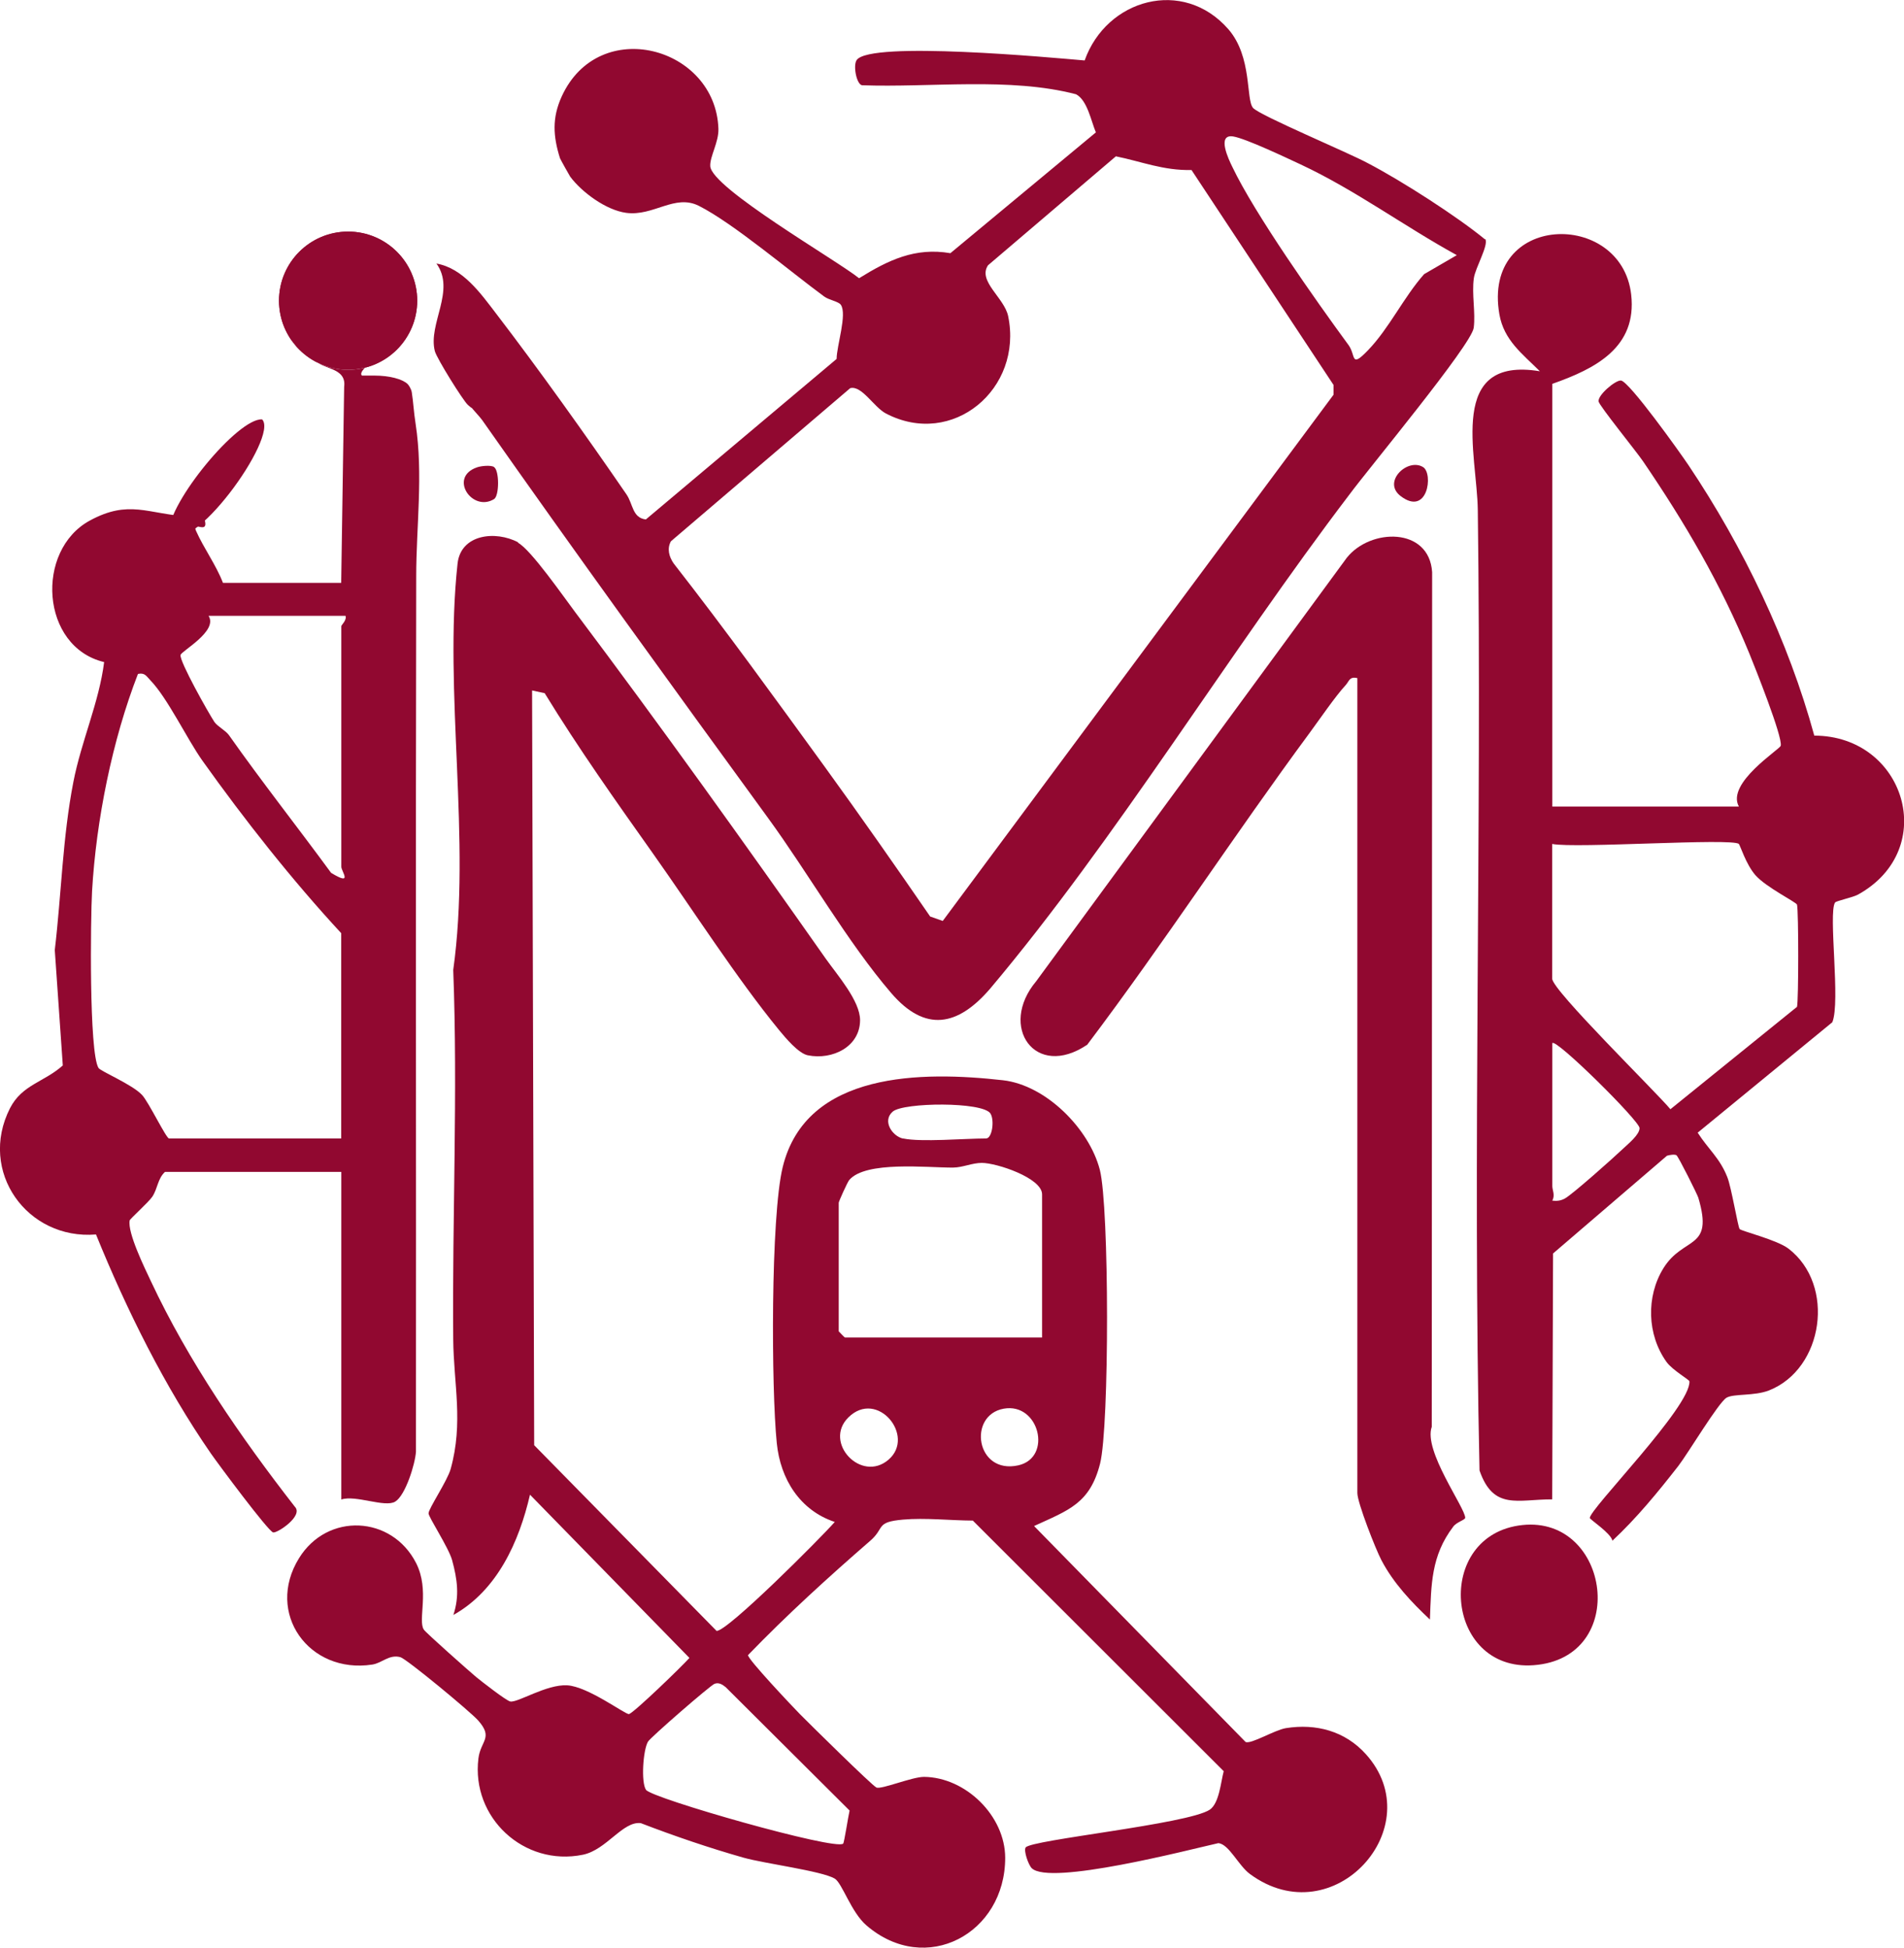 <svg xmlns="http://www.w3.org/2000/svg" id="Ebene_2" data-name="Ebene 2" viewBox="0 0 154.3 157.88"><defs><style>      .cls-1 {        fill: #910830;      }    </style></defs><g id="Ebene_1-2" data-name="Ebene 1"><g><path class="cls-1" d="M41.98,43.99c1.04.55,3.71,4.4,4.63,5.62,6.81,9.06,13.79,18.81,20.31,28.09.94,1.33,2.79,3.43,2.78,4.99-.01,2.14-2.23,3.24-4.23,2.84-.76-.15-1.81-1.41-2.33-2.04-3.44-4.2-7.01-9.78-10.22-14.31-3.02-4.26-6.05-8.54-8.78-13l-1.02-.22.17,61.17,14.78,15.05c.86.07,8.41-7.5,9.58-8.83-2.83-.94-4.41-3.48-4.7-6.39-.45-4.43-.5-18.34.48-22.37,1.9-7.79,11.35-7.77,17.84-7.04,3.49.39,7,3.93,7.86,7.26.77,3.01.78,20.79.02,23.81-.82,3.24-2.56,3.78-5.35,5.06l17.14,17.5c.43.21,2.35-.97,3.27-1.12,2.45-.39,4.79.24,6.47,2.1,5.31,5.87-2.6,14.73-9.39,9.72-.93-.69-1.69-2.41-2.55-2.5-2.44.55-13.67,3.47-15.13,2.03-.27-.27-.67-1.42-.49-1.68.44-.62,13.16-1.89,14.92-3.06.77-.53.89-2.23,1.13-3.12l-20.33-20.31c-1.81-.01-3.88-.24-5.66-.08-2.26.2-1.44.66-2.65,1.71-3.42,2.97-6.77,6.02-9.91,9.27-.05.31,3.65,4.22,4.21,4.79.76.77,5.81,5.75,6.19,5.94s2.88-.86,3.86-.86c3.37.03,6.57,3.15,6.58,6.55.01,6.15-6.43,9.63-11.24,5.49-1.25-1.07-1.97-3.44-2.58-3.8-1.07-.62-5.67-1.21-7.38-1.69-2.81-.8-5.6-1.75-8.33-2.8-1.46-.18-2.77,2.16-4.69,2.56-4.79.98-9.06-3.02-8.47-7.8.18-1.45,1.23-1.66-.01-3.07-.63-.72-5.81-5-6.31-5.14-.92-.25-1.48.48-2.29.6-5.12.78-8.68-4.17-5.93-8.62,2.3-3.73,7.52-3.47,9.49.39,1.13,2.22.11,4.63.63,5.4.18.27,3.68,3.37,4.24,3.84.44.36,2.44,1.92,2.76,1.98.6.12,2.92-1.4,4.61-1.31s4.72,2.38,5.01,2.33c.36-.06,4.32-3.89,4.9-4.55l-12.92-13.23c-.88,3.81-2.65,7.76-6.21,9.75.51-1.54.32-2.89-.1-4.44-.29-1.04-1.92-3.5-1.91-3.8,0-.38,1.52-2.63,1.79-3.59,1.05-3.77.24-6.9.21-10.51-.09-10.01.38-19.92,0-29.94,1.47-10.5-.78-22.55.35-32.93.26-2.39,3.08-2.7,4.92-1.72ZM73.19,92.27c1.47.31,4.97,0,6.72,0,.5,0,.7-1.5.35-2.03-.64-.96-7.03-.9-7.91-.15s-.04,2,.84,2.19ZM84.45,108.4v-11.6c0-1.33-3.68-2.55-4.88-2.55-.8,0-1.53.37-2.34.38-2.09.01-7.08-.56-8.41,1.01-.15.18-.85,1.74-.85,1.84v10.42s.47.5.5.5h15.97ZM68.75,114.88c-2.05,2.03,1.05,5.33,3.26,3.42s-.92-5.74-3.26-3.42ZM81.34,114.17c-2.94.53-2.25,5.36,1.19,4.59,2.78-.63,1.69-5.11-1.19-4.59ZM58.81,136.74c-.26-.21-.56-.41-.91-.27s-5.2,4.35-5.39,4.69c-.4.69-.57,3.29-.16,3.9.46.69,15.4,4.95,15.98,4.36.09-.1.41-2.22.52-2.68l-10.03-9.99Z"></path><path class="cls-1" d="M120.37,19.38c.28.49-.81,2.32-.93,3.17-.18,1.3.15,2.78-.01,4.02-.19,1.39-8.54,11.43-10.08,13.52-9.7,12.74-18.93,27.95-29.12,40.05-2.61,3.03-5.25,3.56-8.01.34-3.53-4.11-6.73-9.73-9.96-14.16-7.8-10.71-15.6-21.47-23.19-32.28-.16-.23-.77-.88-.78-.92-.08-.23.12.23,0,0-.03-.06-.04,0-.38-.31-.4-.37-2.51-3.75-2.67-4.35-.57-2.21,1.71-4.91.13-7.1,2.16.38,3.59,2.43,4.84,4.06,3.43,4.48,7.21,9.77,10.56,14.65.54.79.47,1.9,1.57,2.03l15.46-13.01c0-1.05.87-3.63.34-4.39-.19-.27-.96-.38-1.35-.67-2.75-2.02-7.36-5.93-10.14-7.34-1.97-1-3.68.86-5.91.56-1.62-.22-3.57-1.65-4.53-2.93-.05-.07-.8-1.41-.83-1.5-.56-1.78-.65-3.27.14-5,3.02-6.61,12.47-4.03,12.7,2.61.04,1.09-.71,2.27-.66,3.04.1,1.77,10.26,7.63,12.06,9.08,2.37-1.47,4.54-2.52,7.4-2.03l11.79-9.79c-.39-.92-.69-2.61-1.61-3.09-5.35-1.4-11.8-.53-17.35-.73-.45-.11-.73-1.62-.42-2.05,1.13-1.56,15.8-.19,18.47.04,1.77-4.98,7.97-6.73,11.64-2.54,1.96,2.25,1.41,5.71,2.01,6.39.56.62,7.75,3.63,9.31,4.48,2.76,1.44,7.26,4.34,9.47,6.16ZM118.06,20.68c-4.28-2.35-8.21-5.27-12.65-7.35-1.16-.54-4.44-2.1-5.47-2.27-1.38-.22-.34,1.92-.08,2.45,1.81,3.81,6.8,10.88,9.42,14.45.62.84.14,1.92,1.56.45,1.73-1.78,2.91-4.32,4.57-6.19l2.65-1.54ZM66.84,62.15c2.9,4,5.74,8.06,8.54,12.13l1.02.36,31.67-42.65v-.79s-11.51-17.42-11.51-17.42c-2.29.05-4.05-.69-6.13-1.11l-10.36,8.83c-.86,1.28,1.32,2.63,1.63,4.12,1.22,5.9-4.51,10.72-9.91,7.89-.97-.51-1.96-2.3-2.89-2.05l-14.53,12.41c-.33.6-.15,1.25.22,1.79,4.21,5.39,8.23,10.96,12.25,16.49Z"></path><path class="cls-1" d="M125.8,31.09v34.28h15.12c-1.05-1.9,3.32-4.63,3.39-4.93.16-.73-2.09-6.36-2.55-7.49-2.32-5.65-5.2-10.56-8.62-15.58-.53-.78-3.53-4.48-3.59-4.83-.08-.52,1.37-1.74,1.81-1.7.66.05,4.82,5.88,5.48,6.87,4.43,6.61,8.09,14.22,10.19,21.91,7.34.01,10.18,9.2,3.55,12.88-.43.24-1.78.51-1.87.65-.56.87.46,8.08-.22,9.7l-10.91,8.95c.84,1.32,1.79,2.05,2.4,3.6.33.82.86,4.04,1,4.21s3.02.87,3.96,1.59c3.83,2.94,2.85,9.74-1.58,11.49-1.2.47-2.86.25-3.44.59-.66.39-3.14,4.54-3.9,5.52-1.66,2.13-3.38,4.23-5.35,6.07-.12-.61-1.82-1.71-1.83-1.84-.07-.68,8.21-9.04,8.07-11.08,0-.12-1.37-.9-1.85-1.56-1.59-2.21-1.67-5.31-.26-7.6,1.64-2.65,4.11-1.42,2.83-5.72-.08-.27-1.61-3.33-1.77-3.44-.13-.09-.56-.03-.77.04l-9.23,7.92-.07,19.93c-2.8-.01-4.76.91-5.89-2.34-.57-25.91.2-51.91-.14-77.84-.06-4.53-2.52-12.5,5.03-11.25-1.4-1.4-2.91-2.5-3.28-4.61-1.43-8.25,9.89-8.51,10.68-1.61.49,4.29-2.9,6.01-6.39,7.24ZM140.92,68.4c-.57-.5-13.23.38-15.13,0v10.92c0,.93,8.4,9.16,9.58,10.58l10.26-8.3c.13-.53.13-7.75,0-8.28-.05-.2-2.52-1.41-3.38-2.4-.77-.89-1.23-2.43-1.34-2.53ZM125.8,84.54v11.6c0,.32.24.71,0,1.17.37.04.67.01,1.01-.17.6-.32,3.99-3.34,4.71-4.03.41-.39,1.35-1.14,1.35-1.68,0-.58-6.78-7.29-7.07-6.89Z"></path><path class="cls-1" d="M27.65,47.23l.24-15.88c.22-1.65-1.93-1.38-2.43-2.26-.16-.29.25-.9.17-1.01-.24-.36-1.56-.03-1.63-.07-.79-.5-2.21-5.8.62-4.3-.04-1.89-.47-2.91,1.68-3.36l-.67-.66c5-2.34,10.07,3.69,6.53,8.04-.33.4-3.34,2.23-2.83,2.71h1.01c1.23,0,2.26.28,2.69.68.09.09.29.38.34.67.12.74.16,1.6.31,2.55.63,4.12.05,8.3.05,12.39-.05,23.65,0,47.29-.02,70.93-.07,1.01-.85,3.53-1.68,4.04s-3.21-.56-4.37-.17v-26.55h-14.29c-.59.54-.59,1.34-1.02,2-.31.46-1.81,1.8-1.84,1.93-.19.99,1.21,3.85,1.72,4.93,3.04,6.49,7.27,12.63,11.66,18.27.74.74-1.42,2.16-1.75,2.09-.4-.08-4.48-5.58-5.05-6.4-3.75-5.43-6.83-11.64-9.31-17.75-5.58.46-9.57-5.11-6.97-10.23.98-1.92,2.78-2.12,4.28-3.47l-.65-9.35c.54-4.56.63-9.13,1.51-13.64.64-3.29,2.08-6.44,2.49-9.7-5.15-1.23-5.61-9.05-1.16-11.47,3.17-1.72,4.67-.54,7.93-.33-.56-.9-.15-.53.67-1.01v1.35c.24-.04.58-.49.68-.17.45,1.45-1.09.04-.67,1,.62,1.4,1.62,2.75,2.18,4.21h9.58ZM27.99,49.91h-11.09c.8,1.24-2.22,2.86-2.27,3.18-.08.53,2.26,4.69,2.75,5.43.23.34.92.7,1.18,1.07,2.67,3.79,5.53,7.41,8.27,11.15,1.82,1.11.83-.12.83-.49v-19.5c0-.1.46-.48.34-.84ZM27.65,92.27v-16.64c-3.97-4.29-7.82-9.17-11.24-13.97-1.27-1.79-2.83-5.09-4.23-6.53-.32-.33-.44-.63-1-.51-2.08,5.36-3.39,11.85-3.72,17.63-.12,2.19-.25,13.03.52,14.3.17.28,2.72,1.33,3.53,2.19.54.58,1.96,3.53,2.19,3.53h13.95ZM22.61,24.37c0,3.09,2.51,5.6,5.6,5.6s5.6-2.51,5.6-5.6-2.51-5.6-5.6-5.6-5.6,2.51-5.6,5.6Z"></path><path class="cls-1" d="M110,54.96c-.65-.15-.65.24-.95.57-.84.91-2.08,2.73-2.89,3.83-6.15,8.33-11.81,17.04-18.05,25.31-4.22,2.85-7.22-1.47-4.14-5.14l25.17-34.32c1.91-2.41,6.68-2.51,6.92,1.16l-.03,69.27c-.7,1.93,2.7,6.54,2.71,7.37,0,.18-.68.33-.97.72-1.8,2.37-1.78,4.68-1.89,7.53-1.51-1.42-2.96-2.96-3.93-4.81-.47-.89-1.95-4.67-1.95-5.44V54.96Z"></path><path class="cls-1" d="M123.38,123.6c7.12-.75,8.73,10.79.9,11.36-7.25.53-8.12-10.6-.9-11.36Z"></path><path class="cls-1" d="M21.24,33.99c1.4,1.4-5.87,11.43-7.55,9.16-.07-2.4,5.6-9.29,7.55-9.16Z"></path><path class="cls-1" d="M40.04,37.86c.43.27.43,2.32,0,2.59-1.77,1.09-3.71-1.77-1.39-2.57.33-.12,1.12-.2,1.39-.03Z"></path><path class="cls-1" d="M115.33,37.86c.84.53.37,4.03-1.83,2.34-1.51-1.16.59-3.12,1.83-2.34Z"></path><circle class="cls-1" cx="28.21" cy="24.37" r="5.6"></circle></g></g></svg>